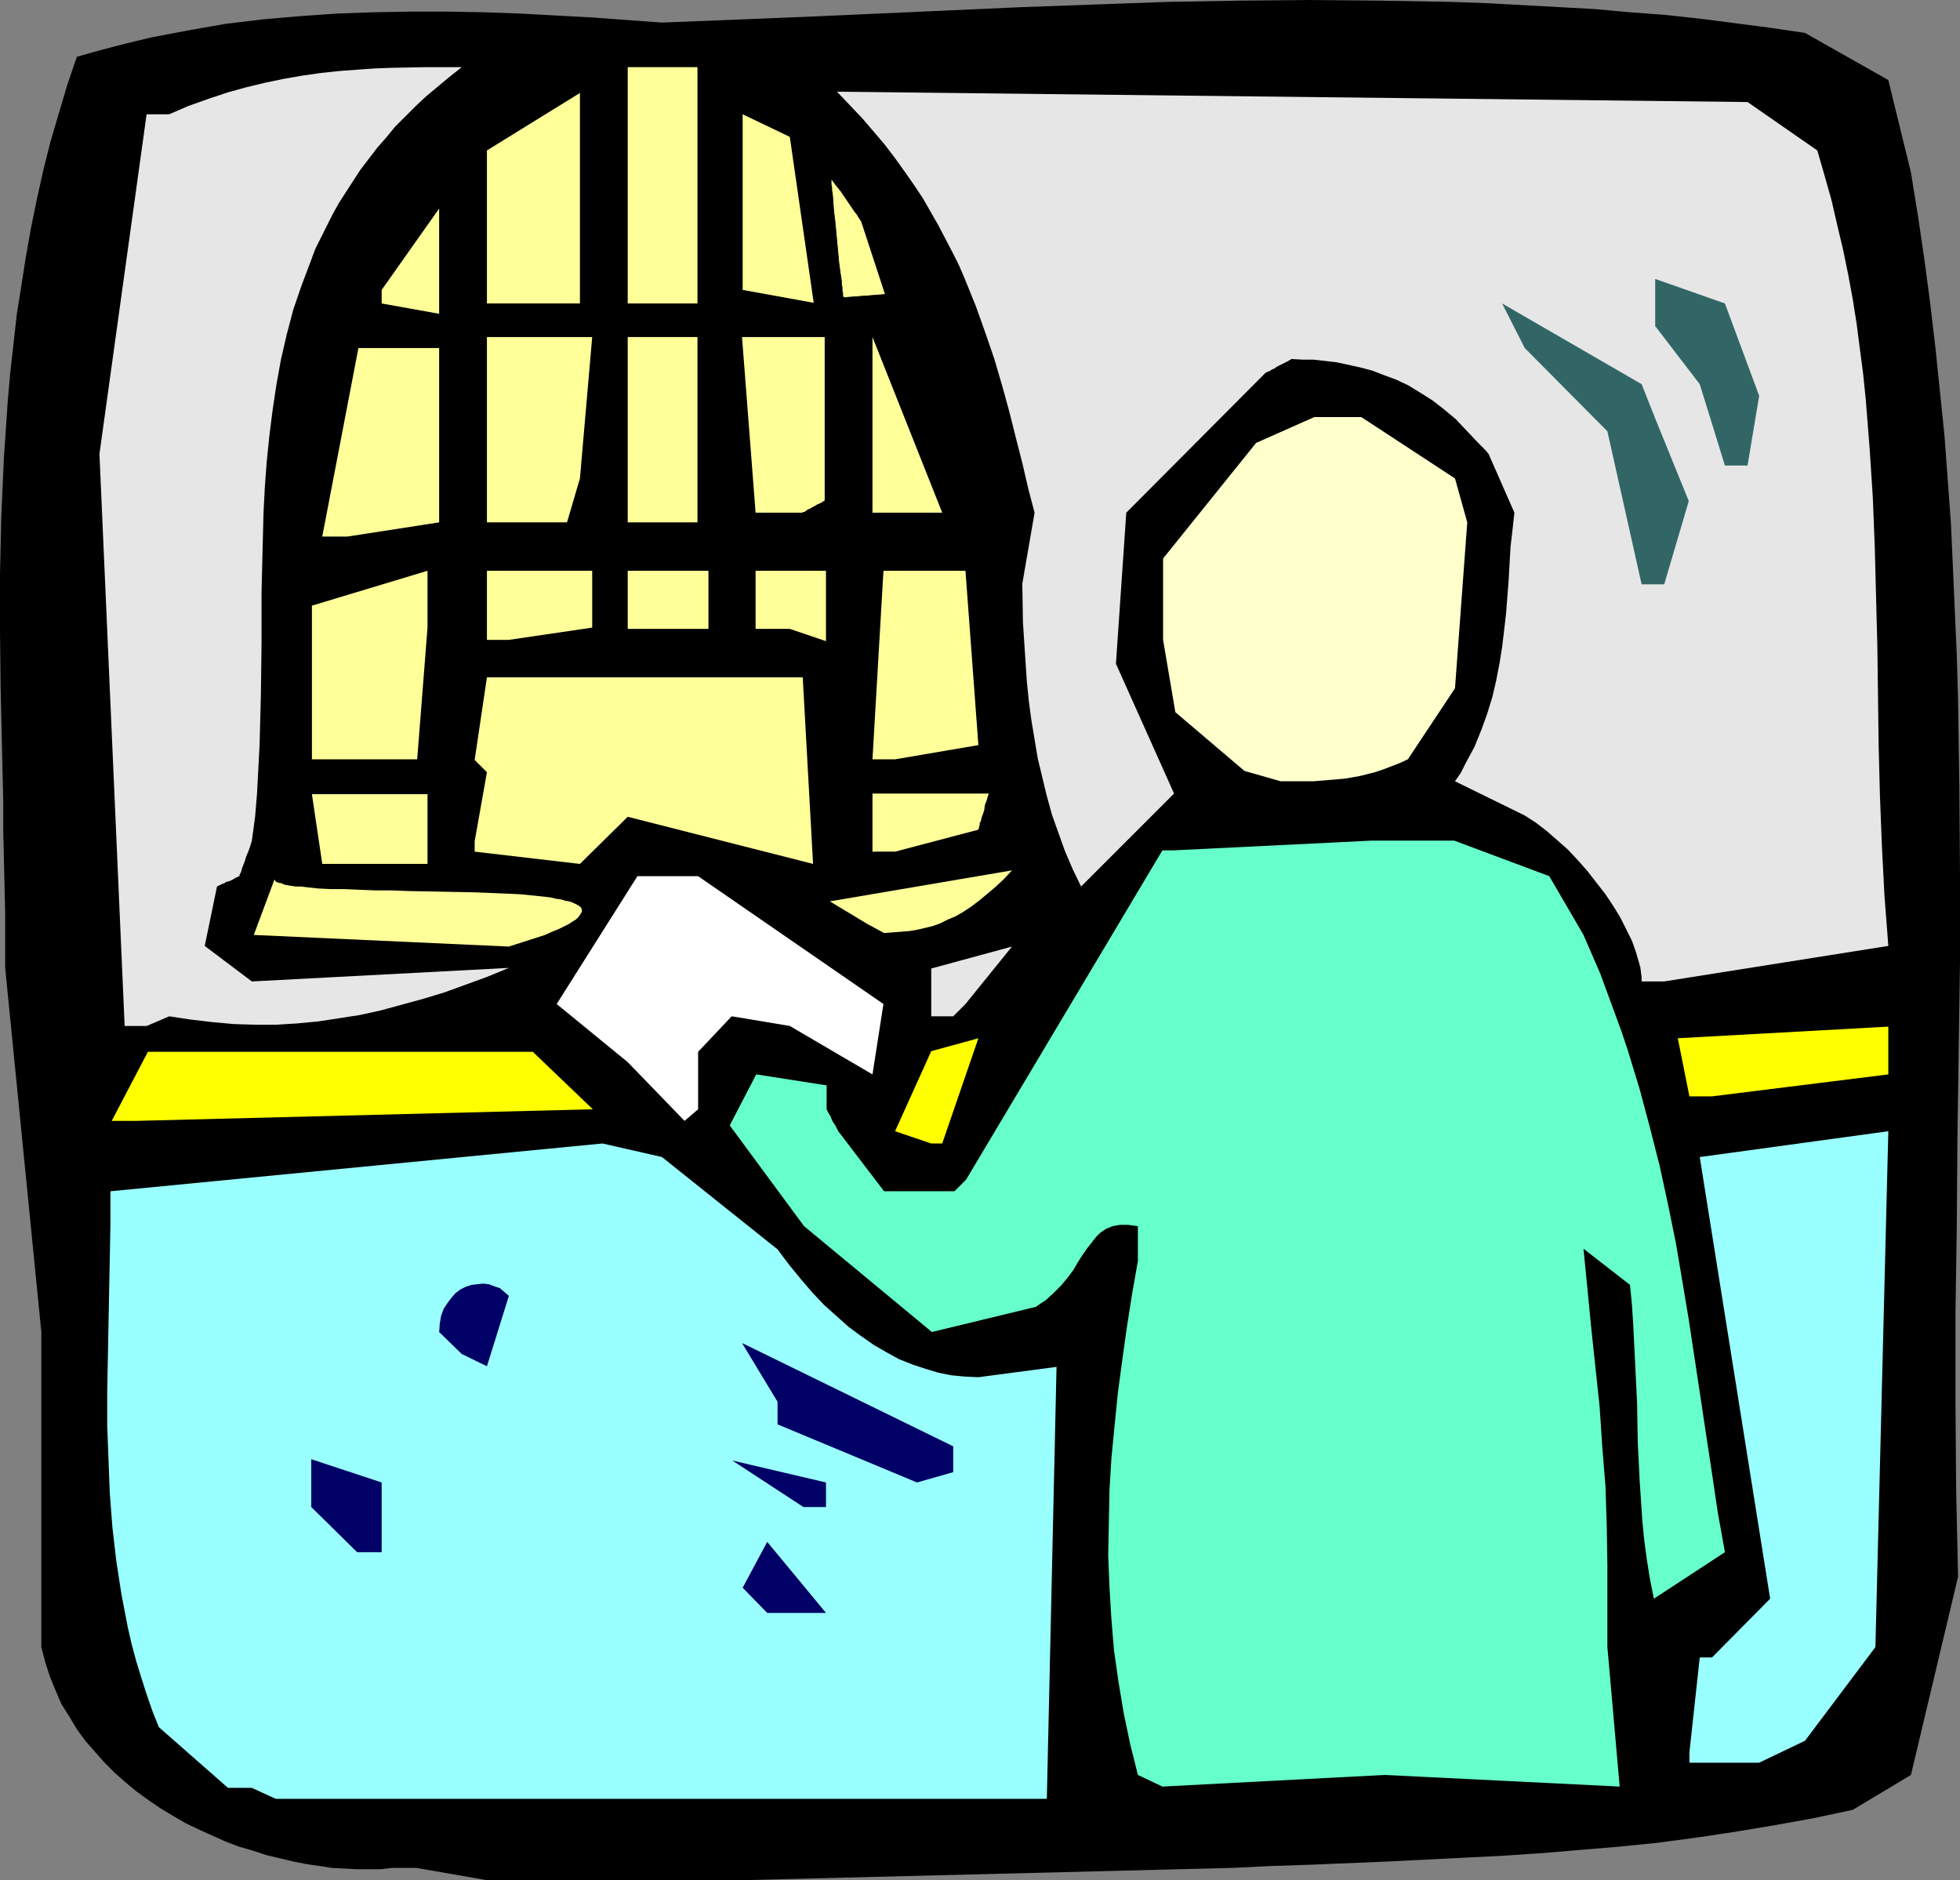 <?xml version="1.0" encoding="UTF-8" standalone="no"?>
<svg
   version="1.0"
   width="129.766mm"
   height="124.485mm"
   id="svg39"
   sodipodi:docname="Bank Teller.wmf"
   xmlns:inkscape="http://www.inkscape.org/namespaces/inkscape"
   xmlns:sodipodi="http://sodipodi.sourceforge.net/DTD/sodipodi-0.dtd"
   xmlns="http://www.w3.org/2000/svg"
   xmlns:svg="http://www.w3.org/2000/svg">
  <rect width="100%" height="100%" fill="#808080" stroke="none"/>
  <sodipodi:namedview
     id="namedview39"
     pagecolor="#ffffff"
     bordercolor="#000000"
     borderopacity="0.25"
     inkscape:showpageshadow="2"
     inkscape:pageopacity="0.0"
     inkscape:pagecheckerboard="0"
     inkscape:deskcolor="#d1d1d1"
     inkscape:document-units="mm" />
  <defs
     id="defs1">
    <pattern
       id="WMFhbasepattern"
       patternUnits="userSpaceOnUse"
       width="6"
       height="6"
       x="0"
       y="0" />
  </defs>
  <path
     style="fill:#000000;fill-opacity:1;fill-rule:evenodd;stroke:none"
     d="m 98.091,467.425 -2.909,0.323 h -2.747 -3.07 l -3.07,-0.162 -3.232,-0.162 -3.07,-0.485 -3.394,-0.485 -3.232,-0.646 -3.394,-0.808 -3.394,-0.808 -3.394,-1.131 -3.394,-0.969 -3.394,-1.293 -3.232,-1.454 -3.232,-1.454 -3.394,-1.616 -3.07,-1.777 -3.232,-1.939 -3.07,-2.1 -2.909,-2.1 -2.747,-2.262 -2.747,-2.424 -2.586,-2.585 -2.424,-2.747 -2.424,-2.747 -2.101,-2.908 -1.939,-3.231 -1.939,-3.07 -1.454,-3.393 -1.454,-3.555 -1.131,-3.555 -0.97,-3.716 v -78.847 L 1.293,242.195 V 228.462 L 0.97,214.566 0.808,207.619 v -7.109 L 0.485,186.453 0.162,172.235 0,157.855 v -14.218 l 0.323,-14.38 0.646,-14.541 0.485,-7.109 0.485,-7.271 0.646,-7.271 0.808,-7.109 0.808,-7.271 1.131,-7.109 1.131,-7.271 1.293,-7.271 1.454,-7.109 1.616,-7.271 1.778,-7.109 2.101,-7.109 2.101,-7.109 2.424,-7.109 4.525,-1.293 4.848,-1.293 4.525,-1.131 4.686,-1.131 9.373,-1.777 9.211,-1.616 9.373,-1.131 9.373,-0.808 9.211,-0.646 9.211,-0.323 9.211,-0.162 h 9.05 l 9.211,0.162 9.05,0.323 8.888,0.485 9.05,0.485 17.614,1.293 L 201.838,4.201 237.875,2.585 255.813,1.777 273.912,1.131 291.849,0.485 309.787,0.162 327.724,0 l 17.938,0.162 17.776,0.323 8.888,0.323 8.888,0.485 8.888,0.485 8.888,0.485 8.888,0.808 8.726,0.646 8.888,0.969 8.726,1.131 8.726,1.131 8.726,1.293 20.846,11.795 5.656,23.105 1.778,10.987 1.616,10.987 1.454,10.987 1.293,10.987 1.131,10.987 1.131,10.987 0.808,10.987 0.808,10.987 0.485,10.825 0.485,11.148 0.485,10.825 0.323,11.148 0.323,21.812 0.162,21.974 v 21.974 l -0.323,21.974 -0.323,22.135 -0.162,21.974 -0.323,21.812 v 21.974 l 0.162,21.974 0.485,21.974 -11.797,49.602 -14.544,8.725 -9.858,2.1 -9.858,1.777 -9.696,1.616 -9.696,1.454 -9.696,1.293 -9.534,0.969 -9.696,0.808 -9.534,0.808 -9.696,0.646 -9.534,0.485 -19.392,0.969 -19.392,0.808 -9.858,0.323 -10.019,0.485 -122.493,3.07 h -63.832 l -17.614,-3.07 z"
     id="path1" />
  <path
     style="fill:#99ffff;fill-opacity:1;fill-rule:evenodd;stroke:none"
     d="m 63.024,447.39 h -5.979 l -17.291,-15.188 -1.616,-4.039 -1.454,-4.201 -1.293,-4.039 -1.293,-4.201 -1.131,-4.201 -0.97,-4.201 -0.808,-4.201 -0.808,-4.201 -1.293,-8.402 -0.97,-8.402 -0.646,-8.402 -0.323,-8.563 -0.323,-8.402 v -8.402 l 0.323,-16.965 0.323,-16.642 0.162,-8.402 v -8.24 l 123.139,-11.956 14.867,3.393 28.926,23.105 2.909,3.878 2.909,3.555 2.909,3.393 2.909,3.07 3.07,2.747 3.07,2.747 3.07,2.262 3.232,2.262 3.07,1.777 3.232,1.777 3.232,1.293 3.394,1.131 3.232,0.969 3.232,0.646 3.394,0.323 3.394,0.162 19.554,-2.585 -2.424,108.091 H 69.003 Z"
     id="path2" />
  <path
     style="fill:#66ffcc;fill-opacity:1;fill-rule:evenodd;stroke:none"
     d="m 284.739,444.159 -0.97,-3.878 -0.97,-3.878 -1.616,-7.755 -1.293,-7.755 -1.131,-7.917 -0.646,-7.755 -0.485,-8.079 -0.323,-7.917 0.162,-8.079 0.162,-8.24 0.485,-8.079 0.808,-8.24 0.808,-8.079 1.131,-8.402 1.131,-8.079 1.293,-8.24 1.454,-8.24 v -8.725 l -1.293,-0.162 -1.131,-0.162 h -2.101 l -1.778,0.323 -0.808,0.323 -0.808,0.323 -1.454,0.969 -1.131,1.131 -1.131,1.454 -1.131,1.454 -1.131,1.616 -1.131,1.777 -1.131,1.939 -1.454,1.939 -1.616,1.939 -1.778,1.777 -2.101,1.939 -1.293,0.808 -1.131,0.808 -26.018,6.301 -31.997,-26.498 -18.584,-25.205 6.626,-12.764 17.614,2.747 v 5.978 l 0.485,0.969 0.485,0.808 0.323,0.808 0.323,0.646 0.323,0.485 0.323,0.485 0.323,0.646 0.162,0.323 0.162,0.323 v 0 l 11.474,15.026 h 17.614 l 0.485,-0.485 0.485,-0.485 0.646,-0.646 0.646,-0.646 0.323,-0.323 0.162,-0.162 0.162,-0.162 v 0 l 49.126,-82.401 h 2.909 l 49.288,-2.424 h 20.846 l 23.755,8.886 8.565,14.703 2.101,4.847 2.101,4.847 1.778,4.847 1.778,4.847 1.778,4.847 1.616,4.847 2.909,9.533 2.586,9.694 2.424,9.533 2.101,9.694 1.939,9.533 1.616,9.533 1.616,9.694 2.909,19.227 1.454,9.694 1.454,9.533 1.454,9.856 1.778,9.856 -17.776,11.633 -0.97,-4.847 -0.808,-5.009 -0.646,-4.847 -0.485,-5.009 -0.646,-9.694 -0.485,-9.856 -0.162,-9.694 -0.485,-9.856 -0.485,-9.856 -0.323,-4.847 -0.485,-5.009 -11.635,-9.048 0.97,9.856 0.97,10.017 2.101,19.712 0.646,9.856 0.808,10.017 0.323,9.856 0.162,10.017 v 20.358 l 3.07,34.899 -58.822,-2.908 -55.59,2.908 z"
     id="path3" />
  <path
     style="fill:#99ffff;fill-opacity:1;fill-rule:evenodd;stroke:none"
     d="m 422.745,438.504 2.586,-23.751 h 3.07 l 14.544,-14.703 -17.614,-110.515 47.187,-6.463 -3.232,129.095 -17.614,23.428 -11.474,5.493 h -17.453 z"
     id="path4" />
  <path
     style="fill:#000066;fill-opacity:1;fill-rule:evenodd;stroke:none"
     d="m 191.981,403.605 -6.141,-6.301 6.141,-11.472 14.706,17.773 h -5.656 z"
     id="path5" />
  <path
     style="fill:#000066;fill-opacity:1;fill-rule:evenodd;stroke:none"
     d="M 89.365,388.417 77.891,377.107 v -11.956 l 17.614,5.817 v 17.45 z"
     id="path6" />
  <path
     style="fill:#000066;fill-opacity:1;fill-rule:evenodd;stroke:none"
     d="m 201.03,377.107 -17.776,-11.633 23.432,5.493 v 6.14 z"
     id="path7" />
  <path
     style="fill:#000066;fill-opacity:1;fill-rule:evenodd;stroke:none"
     d="m 229.472,370.967 -34.906,-14.541 v -5.655 l -8.888,-14.703 52.843,25.851 v 6.463 z"
     id="path8" />
  <path
     style="fill:#000066;fill-opacity:1;fill-rule:evenodd;stroke:none"
     d="m 115.544,338.815 -5.656,-5.493 0.162,-2.1 0.323,-1.939 0.646,-1.777 0.97,-1.454 0.97,-1.293 0.97,-1.131 1.293,-0.969 1.293,-0.646 1.454,-0.485 1.454,-0.162 1.454,-0.162 1.454,0.162 1.293,0.485 1.454,0.485 1.131,0.969 1.131,0.969 -5.494,17.611 z"
     id="path9" />
  <path
     style="fill:#ffff00;fill-opacity:1;fill-rule:evenodd;stroke:none"
     d="m 223.977,283.073 9.05,-20.035 11.797,-3.231 -9.05,26.336 h -2.747 z"
     id="path10" />
  <path
     style="fill:#ffffff;fill-opacity:1;fill-rule:evenodd;stroke:none"
     d="m 171.296,280.487 -14.221,-14.703 -17.776,-14.541 20.2,-31.991 h 15.19 l 46.379,31.991 -2.747,17.611 -20.685,-12.118 -14.544,-2.424 -8.403,8.886 v 14.38 z"
     id="path11" />
  <path
     style="fill:#ffff00;fill-opacity:1;fill-rule:evenodd;stroke:none"
     d="m 27.957,280.487 9.05,-17.288 h 96.313 l 15.029,14.38 -114.413,2.908 z"
     id="path12" />
  <path
     style="fill:#ffff00;fill-opacity:1;fill-rule:evenodd;stroke:none"
     d="m 422.745,274.348 -2.909,-14.541 52.682,-2.908 v 11.956 l -44.117,5.493 z"
     id="path13" />
  <path
     style="fill:#e6e6e6;fill-opacity:1;fill-rule:evenodd;stroke:none"
     d="M 31.189,256.736 24.886,113.584 36.683,28.598 h 5.656 l 4.848,-2.1 5.01,-1.777 4.848,-1.616 4.686,-1.293 4.686,-1.131 4.686,-0.969 4.686,-0.808 4.525,-0.646 4.525,-0.485 4.363,-0.323 4.525,-0.323 4.363,-0.162 8.726,-0.162 h 8.726 l -3.07,2.424 -2.909,2.424 -2.909,2.424 -2.586,2.424 -2.586,2.585 -2.586,2.585 -2.262,2.747 -2.262,2.585 -2.101,2.747 -2.101,2.747 -1.778,2.747 -1.778,2.747 -1.778,2.747 -1.616,2.908 -1.454,2.908 -1.454,2.908 -1.454,2.908 -1.131,3.07 -2.262,5.978 -2.101,6.14 -1.616,6.14 -1.454,6.301 -1.131,6.301 -0.97,6.463 -0.808,6.463 -0.646,6.301 -0.485,6.624 -0.323,6.463 -0.162,6.463 -0.323,13.087 v 12.764 l -0.162,12.764 -0.162,6.301 -0.162,6.301 -0.323,6.14 -0.323,6.14 -0.485,5.817 -0.808,5.978 -0.485,1.616 -0.485,1.293 -0.485,1.131 -0.323,1.131 -0.323,0.808 -0.323,0.808 -0.162,0.646 -0.162,0.485 -0.162,0.323 -0.162,0.162 v 0.485 h -0.162 l -0.97,0.485 -0.808,0.485 -0.808,0.323 -0.646,0.162 -0.485,0.323 -0.485,0.162 -0.646,0.323 -0.323,0.162 -0.323,0.162 v 0 l -3.07,14.865 11.797,8.886 64.317,-3.393 -5.494,2.262 -5.333,1.939 -5.333,1.939 -5.333,1.616 -5.333,1.454 -5.333,1.454 -5.171,1.131 -5.171,0.808 -5.333,0.808 -5.171,0.485 -5.171,0.323 h -5.333 l -5.333,-0.162 -5.333,-0.485 -5.494,-0.646 -5.333,-0.808 -5.656,2.424 z"
     id="path14" />
  <path
     style="fill:#e6e6e6;fill-opacity:1;fill-rule:evenodd;stroke:none"
     d="m 233.027,254.313 v -11.956 l 20.2,-5.493 -11.635,14.38 -3.07,3.07 z"
     id="path15" />
  <path
     style="fill:#e6e6e6;fill-opacity:1;fill-rule:evenodd;stroke:none"
     d="m 410.787,245.588 v -0.969 l -0.162,-1.293 -0.162,-1.293 -0.323,-1.131 -0.808,-2.747 -0.97,-2.747 -1.454,-2.908 -1.454,-2.908 -1.778,-2.908 -1.939,-2.908 -2.262,-2.908 -2.262,-2.908 -2.424,-2.747 -2.424,-2.585 -2.747,-2.424 -2.586,-2.262 -2.747,-2.1 -2.747,-1.777 -17.453,-8.563 1.454,-2.1 1.131,-2.262 2.262,-4.201 1.778,-4.362 1.454,-4.039 1.293,-4.201 0.97,-4.201 0.808,-4.201 0.646,-4.039 0.485,-4.039 0.485,-4.201 0.646,-8.24 0.485,-8.563 0.485,-4.201 0.485,-4.362 -6.464,-14.703 -0.808,-0.969 -0.646,-0.646 -0.485,-0.485 -0.323,-0.323 -0.162,-0.162 -0.162,-0.162 -2.909,-3.07 -2.747,-2.908 -2.909,-2.424 -2.909,-2.262 -3.07,-1.939 -2.909,-1.777 -3.07,-1.454 -3.07,-1.131 -2.909,-1.131 -3.07,-0.808 -2.909,-0.646 -3.07,-0.646 -2.747,-0.323 -2.909,-0.323 h -2.747 l -2.747,-0.162 -1.131,0.646 -0.97,0.485 -0.97,0.485 -0.646,0.323 -0.646,0.485 -0.485,0.162 -0.485,0.323 -0.323,0.162 -0.485,0.162 -0.162,0.162 h -0.162 l -34.906,35.061 -2.586,37.808 14.544,32.476 -23.27,23.266 -2.101,-4.362 -1.939,-4.524 -1.616,-4.524 -1.616,-4.524 -1.293,-4.686 -1.131,-4.686 -1.131,-4.686 -0.808,-4.847 -0.808,-4.847 -0.646,-4.847 -0.485,-4.847 -0.323,-4.847 -0.323,-4.847 -0.323,-5.009 -0.162,-9.694 3.07,-17.773 -1.616,-6.14 -1.454,-6.301 -1.616,-6.301 -1.616,-6.463 -1.778,-6.463 -1.939,-6.624 -2.262,-6.624 -2.424,-6.786 -2.747,-6.786 -1.454,-3.393 -1.616,-3.231 -1.778,-3.393 -1.778,-3.393 -1.939,-3.393 -1.939,-3.393 -2.262,-3.393 -2.262,-3.231 -2.424,-3.393 -2.586,-3.393 -2.747,-3.231 -2.909,-3.393 -3.07,-3.231 -3.232,-3.393 227.856,2.585 17.453,12.118 1.778,6.14 1.778,6.301 1.454,6.301 1.454,6.14 1.293,6.301 1.131,6.14 0.97,6.14 0.808,6.301 0.808,6.14 0.646,6.301 0.97,12.279 0.808,12.441 0.485,12.279 0.323,12.441 0.323,12.279 0.323,24.882 0.323,12.603 0.485,12.441 0.646,12.603 0.97,12.603 -56.075,8.886 z"
     id="path16" />
  <path
     style="fill:#ffff99;fill-opacity:1;fill-rule:evenodd;stroke:none"
     d="m 127.341,236.863 -63.832,-2.908 5.171,-13.895 0.162,0.323 0.323,0.323 0.485,0.162 0.808,0.162 0.646,0.323 0.808,0.162 0.97,0.162 1.131,0.162 h 1.293 l 1.293,0.162 1.454,0.162 1.454,0.162 3.232,0.162 h 3.394 l 3.717,0.162 4.04,0.162 h 4.04 l 4.202,0.162 8.403,0.162 8.242,0.162 4.04,0.162 3.878,0.162 3.555,0.162 3.232,0.323 3.07,0.323 1.293,0.162 1.293,0.323 1.293,0.162 0.97,0.323 0.97,0.162 0.97,0.323 0.646,0.323 0.646,0.323 0.485,0.323 0.323,0.323 0.162,0.485 v 0.485 l -0.162,0.323 -0.323,0.485 -0.323,0.485 -0.646,0.646 -0.808,0.485 -0.97,0.646 -1.293,0.646 -1.293,0.646 -1.616,0.646 -1.778,0.808 z"
     id="path17" />
  <path
     style="fill:#ffff99;fill-opacity:1;fill-rule:evenodd;stroke:none"
     d="m 217.029,231.208 -9.373,-5.655 45.571,-7.755 -2.101,2.262 -2.101,1.939 -2.101,1.777 -1.939,1.616 -1.939,1.454 -1.939,1.293 -1.939,1.131 -1.939,0.808 -1.939,0.969 -1.778,0.646 -1.939,0.485 -2.101,0.485 -1.939,0.323 -2.101,0.162 -2.101,0.162 -2.101,0.162 z"
     id="path18" />
  <path
     style="fill:#ffff99;fill-opacity:1;fill-rule:evenodd;stroke:none"
     d="m 80.638,216.182 -2.586,-17.45 h 28.926 v 17.45 H 86.941 Z"
     id="path19" />
  <path
     style="fill:#ffff99;fill-opacity:1;fill-rule:evenodd;stroke:none"
     d="m 118.776,210.527 3.07,-17.288 -0.646,-0.646 -0.323,-0.323 -0.808,-0.808 -0.485,-0.485 -0.485,-0.485 -0.162,-0.162 -0.162,-0.162 v 0 l 3.07,-20.681 h 79.022 l 2.586,46.694 -46.379,-11.795 -11.958,11.795 -26.341,-3.07 z"
     id="path20" />
  <path
     style="fill:#ffff99;fill-opacity:1;fill-rule:evenodd;stroke:none"
     d="m 218.321,213.112 v -14.541 h 29.088 l -0.485,1.616 -0.485,1.293 -0.162,1.293 -0.323,0.969 -0.323,0.808 -0.162,0.808 -0.323,0.646 v 0.485 l -0.162,0.323 v 0.323 l -0.162,0.323 v 0.162 l -20.846,5.493 z"
     id="path21" />
  <path
     style="fill:#ffffcc;fill-opacity:1;fill-rule:evenodd;stroke:none"
     d="m 311.403,192.916 -17.291,-14.703 -3.07,-18.096 V 139.759 l 23.27,-28.921 14.544,-6.463 h 11.797 l 23.432,15.349 3.07,10.987 -3.07,41.524 -11.797,17.773 -2.101,0.969 -2.101,0.808 -2.101,0.808 -1.939,0.646 -1.939,0.485 -1.939,0.485 -3.717,0.646 -3.878,0.323 -3.878,0.323 h -4.04 -4.202 z"
     id="path22" />
  <path
     style="fill:#ffff99;fill-opacity:1;fill-rule:evenodd;stroke:none"
     d="m 78.053,190.008 v -38.454 l 28.926,-8.725 v 14.218 l -2.586,32.961 H 83.547 Z"
     id="path23" />
  <path
     style="fill:#ffff99;fill-opacity:1;fill-rule:evenodd;stroke:none"
     d="m 218.321,190.008 2.747,-47.179 h 20.523 l 3.232,43.624 -20.846,3.555 z"
     id="path24" />
  <path
     style="fill:#ffff99;fill-opacity:1;fill-rule:evenodd;stroke:none"
     d="m 121.846,160.117 v -17.288 h 26.341 v 14.218 l -20.846,3.07 z"
     id="path25" />
  <path
     style="fill:#ffff99;fill-opacity:1;fill-rule:evenodd;stroke:none"
     d="m 197.637,157.37 h -8.565 v -14.541 h 17.614 v 17.611 z"
     id="path26" />
  <path
     style="fill:#ffff99;fill-opacity:1;fill-rule:evenodd;stroke:none"
     d="M 157.075,157.37 V 142.829 H 177.275 v 14.541 h -14.544 z"
     id="path27" />
  <path
     style="fill:#326666;fill-opacity:1;fill-rule:evenodd;stroke:none"
     d="m 410.787,146.222 -8.565,-38.292 -20.685,-20.843 -5.656,-11.148 34.906,20.196 3.394,8.563 8.403,20.681 -6.141,20.843 z"
     id="path28" />
  <path
     style="fill:#ffff99;fill-opacity:1;fill-rule:evenodd;stroke:none"
     d="m 80.638,134.266 9.05,-47.179 h 20.2 v 43.624 l -22.947,3.555 z"
     id="path29" />
  <path
     style="fill:#ffff99;fill-opacity:1;fill-rule:evenodd;stroke:none"
     d="M 121.846,130.711 V 84.34 h 26.341 l -3.07,35.384 -3.232,10.987 h -14.544 z"
     id="path30" />
  <path
     style="fill:#ffff99;fill-opacity:1;fill-rule:evenodd;stroke:none"
     d="M 157.075,130.711 V 84.34 h 17.453 v 46.371 h -11.797 z"
     id="path31" />
  <path
     style="fill:#ffff99;fill-opacity:1;fill-rule:evenodd;stroke:none"
     d="m 189.072,128.287 -3.394,-43.947 h 20.685 v 40.877 l -0.97,0.646 -0.808,0.323 -0.808,0.485 -0.646,0.323 -0.485,0.323 -0.485,0.162 -0.646,0.485 -0.323,0.162 h -0.323 v 0.162 z"
     id="path32" />
  <path
     style="fill:#ffff99;fill-opacity:1;fill-rule:evenodd;stroke:none"
     d="M 218.321,128.287 V 84.34 l 17.453,43.947 h -11.797 z"
     id="path33" />
  <path
     style="fill:#326666;fill-opacity:1;fill-rule:evenodd;stroke:none"
     d="M 431.633,116.493 425.331,96.135 414.18,81.593 V 69.799 l 17.453,6.14 8.565,23.105 -2.909,17.45 z"
     id="path34" />
  <path
     style="fill:#ffff99;fill-opacity:1;fill-rule:evenodd;stroke:none"
     d="M 95.505,72.545 109.888,52.187 v 26.336 L 95.505,75.938 Z"
     id="path35" />
  <path
     style="fill:#ffff99;fill-opacity:1;fill-rule:evenodd;stroke:none"
     d="M 121.846,75.938 V 37.646 l 23.27,-14.38 v 52.672 h -17.776 z"
     id="path36" />
  <path
     style="fill:#ffff99;fill-opacity:1;fill-rule:evenodd;stroke:none"
     d="M 157.075,75.938 V 16.803 h 17.453 v 59.135 h -11.797 z"
     id="path37" />
  <path
     style="fill:#ffff99;fill-opacity:1;fill-rule:evenodd;stroke:none"
     d="M 185.84,69.476 V 28.598 l 11.797,5.655 5.979,41.524 -17.776,-3.231 z"
     id="path38" />
  <path
     style="fill:#ffff99;fill-opacity:1;fill-rule:evenodd;stroke:#000000;stroke-width:0.162px;stroke-linecap:round;stroke-linejoin:round;stroke-miterlimit:4;stroke-dasharray:none;stroke-opacity:1"
     d="m 207.979,44.755 v 0.323 0.485 0.646 l 0.162,0.646 v 0.808 l 0.162,0.808 0.162,2.1 0.162,2.262 0.323,2.585 0.485,5.17 0.485,5.17 0.323,2.424 0.323,2.1 v 0.808 l 0.162,0.808 v 0.808 l 0.162,0.646 v 0.485 0.323 l 0.162,0.162 v 0.162 l 10.504,-0.808 -5.979,-18.258 v 0 l -0.323,-0.485 -0.323,-0.485 -0.485,-0.808 -0.646,-0.808 -0.646,-0.969 -2.747,-4.039 -0.646,-0.808 -0.646,-0.808 -0.485,-0.646 -0.323,-0.485 z"
     id="path39" />
</svg>
